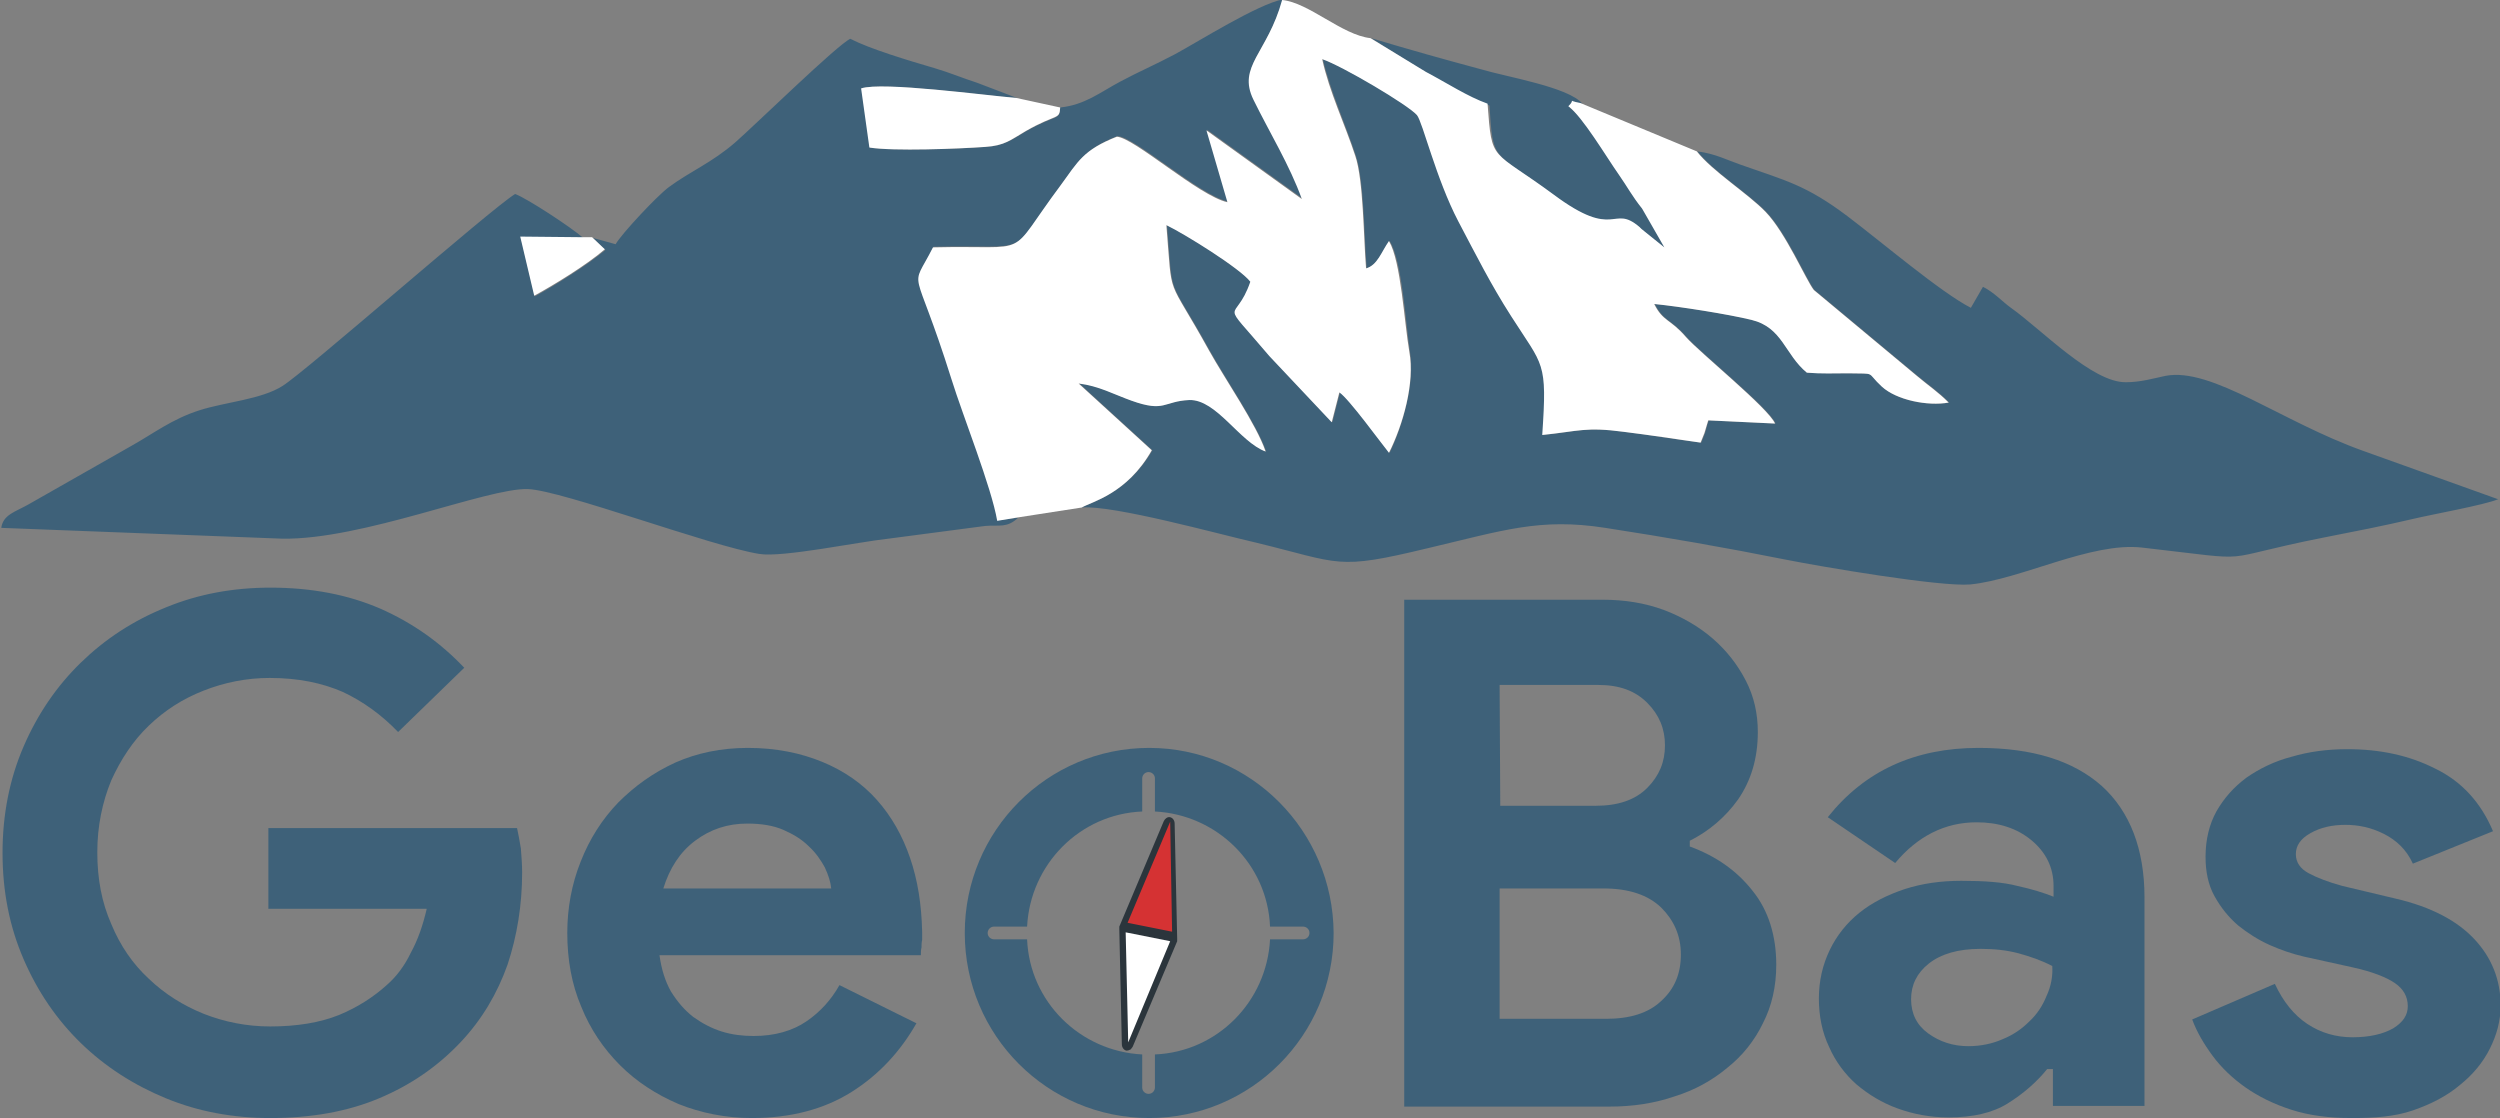 <?xml version="1.0" encoding="utf-8"?>
<!-- Generator: Adobe Illustrator 27.6.1, SVG Export Plug-In . SVG Version: 6.00 Build 0)  -->
<svg version="1.1" id="Livello_1" xmlns:xodm="http://www.corel.com/coreldraw/odm/2003"
	 xmlns="http://www.w3.org/2000/svg" xmlns:xlink="http://www.w3.org/1999/xlink" x="0px" y="0px" viewBox="0 0 393.1 175.8"
	 style="enable-background:new 0 0 393.1 175.8;" xml:space="preserve">
<rect x="0" y="0" width="393.1" height="175.8" fill="#808080" stroke="none"/>
<style type="text/css">
	.st0{fill-rule:evenodd;clip-rule:evenodd;fill:#3E6179;}
	.st1{fill:#3E6179;}
	.st2{fill:#2B353C;}
	.st3{fill:#FFFFFF;}
	.st4{fill:#D53233;}
	.st5{fill-rule:evenodd;clip-rule:evenodd;fill:#FFFFFF;}
</style>
<path class="st0" d="M166.7,16.9c-0.1,2.1-0.5,1-5.3,3.7c-2.4,1.4-3.4,2.3-6.4,2.5c-4.1,0.3-14.4,0.7-18.2,0.1l-1.3-9.3
	c3.3-1.1,19.6,1.2,24.4,1.5l-6.3-2.4c-2.2-0.7-4.3-1.6-6.7-2.3c-4.1-1.2-10.1-3-13.2-4.6c-2,0.9-14.8,13.4-18.1,16.3
	c-3.7,3.2-7,4.5-10.4,7c-1.8,1.3-7.5,7.4-8.4,9l-3.6-1l2,1.9c-3,2.5-8,5.6-11.1,7.3l-2.2-9.3l9.8,0.1c-1.8-1.6-8.8-6.2-10.7-6.9
	c-3.9,2.4-33,28-36.6,30.2c-3.3,2.1-8.9,2.5-13,3.8c-4.4,1.4-7.3,3.7-10.9,5.7l-16,9.1c-2.1,1.2-4,1.6-4.3,3.7l44.2,1.7
	c12.6,0.2,32.2-8,38.6-7.8c5.4,0.2,28.8,9,36.4,10.2c3.6,0.6,15.6-1.9,20.3-2.4l15.2-2c2.2-0.2,3.4,0.4,5.2-1.3l-3.2,0.4
	c-0.8-5.3-5.3-16.5-7.2-22.3c-6-19-6.6-13.3-2.9-20.7c16.2-0.4,11.3,2.1,20.1-9.8c2.7-3.6,3.5-5.5,8.8-7.6
	c2.7,0.1,12.9,9.3,17.4,10.3l-3.3-11.3l15,10.8c-1.9-5.3-5.1-10.5-7.6-15.6c-2.6-5.3,2.2-7.4,4.5-15.7c-4,0.8-13.2,6.6-16.9,8.6
	c-3.2,1.7-5.6,2.7-8.6,4.3C173,14.5,170.6,16.5,166.7,16.9L166.7,16.9L166.7,16.9z M170.1,79.8c5-0.4,21.6,4.2,27.3,5.5
	c13.6,3.3,12.6,4.4,27.1,0.9c11.9-2.8,17.6-4.8,27.9-3.2c9.7,1.5,18.9,3.1,28.4,5c5.5,1.1,24.3,4.3,29,3.9c8-0.8,19-6.7,27-5.8
	c19.3,2.2,10.5,2,28.7-1.6c5.1-1,9.2-1.8,13.9-2.9c2.9-0.7,11.3-2.2,13.4-3.1l-21.2-7.6c-12.9-4.6-23.8-13.2-31.1-11.8
	c-1.9,0.4-3.9,1-6.2,1c-5.3,0.1-13.3-8.3-18.1-11.7c-1.4-1-2.6-2.4-4.4-3.3l-1.9,3.3C305.2,46,295.8,38,290.5,34
	c-6.5-4.9-9.7-5.6-16.8-8.1c-2.3-0.8-3.9-1.7-6.8-2.1c2.4,3.1,8,6.6,10.8,9.5c3.2,3.3,6.4,10.8,7.6,12.3l16.2,13.5
	c1.8,1.5,3.2,2.4,5,4.2c-3.3,0.6-8.2-0.3-10.5-2.5c-2.6-2.4-0.7-2-5.3-2.1c-2.2,0-4.2,0-6.5-0.1c-3.5-2.9-3.8-7.1-8.7-8.3
	c-3.7-0.9-11.3-2.1-15.3-2.5c1.4,2.8,2.5,2.3,5,5.2c2.1,2.4,13,11.2,14,13.6l-10.5-0.5c-0.4,1-0.3,1.1-0.6,2l-0.6,1.5
	c-4-0.5-8-1.2-12.1-1.7c-6-0.8-7.1-0.1-12.8,0.5c0.8-11.7,0.2-10.7-4.9-18.7c-3.2-5-5.4-9.4-8.3-14.9c-3.5-6.7-5.6-15.6-6.5-16.7
	c-1.3-1.6-11.7-7.7-14.9-8.8c1.2,5.1,3.6,10.3,5.2,15.2c1.3,3.9,1.3,13,1.7,17.7c1.8-0.6,2.4-2.7,3.6-4.3c2,3.2,2.5,12.8,3.2,17.4
	c0.8,4.9-1.1,11.6-3.2,15.9c-1.3-1.6-6.3-8.5-7.8-9.5l-1.2,4.7L199.7,56c-8.2-9.7-5.4-4.7-3-11.7c-1.6-2-10.3-7.5-13.2-8.9
	c1,12.2-0.1,7.4,6.7,19.7c2.5,4.5,7.4,11.6,8.9,15.9c-4.1-1.5-7.7-8.3-12-8.1c-4.1,0.1-3.9,2-9.1,0.1c-2.8-1-5.2-2.4-8.3-2.7
	l11.5,10.5C177.2,77.7,171.6,78.9,170.1,79.8L170.1,79.8L170.1,79.8z M248.8,16.3c-2.1-2.6-11.9-4.2-15.9-5.4
	c-5.6-1.5-11.3-3.1-17.3-4.9l8.9,5.6c3.4,1.8,6.6,3.9,9.7,5c0.6,9.3,0.5,6.9,10.4,14.3c9.8,7.3,9.2,1.4,13.5,5.1
	c0.1,0.1,0.2,0.2,0.3,0.3l3.6,2.9l-3.5-6.1c-1.6-2-2.3-3.4-3.7-5.4c-1.9-2.7-5.7-9.2-7.9-10.7C248.1,15.7,246.5,15.9,248.8,16.3
	L248.8,16.3L248.8,16.3z"/>
<path class="st0" d="M42.2,130.2h39.1c0.2,0.9,0.4,2,0.6,3.2c0.1,1.3,0.2,2.5,0.2,3.8c0,5.1-0.8,10-2.3,14.5
	c-1.6,4.5-4,8.6-7.4,12.2c-3.6,3.8-7.8,6.7-12.8,8.8s-10.7,3.1-17.1,3.1c-5.8,0-11.3-1-16.4-3.1s-9.6-5-13.4-8.7s-6.8-8.1-9-13.2
	c-2.2-5.1-3.3-10.6-3.3-16.7c0-6,1.1-11.6,3.3-16.7s5.2-9.5,9-13.2s8.2-6.6,13.4-8.7c5.1-2.1,10.6-3.1,16.4-3.1
	c6.5,0,12.2,1.1,17.3,3.3C65,98,69.3,101.1,73,105l-10.4,10.1c-2.6-2.7-5.5-4.8-8.7-6.3c-3.2-1.4-7-2.2-11.5-2.2
	c-3.6,0-7.1,0.7-10.4,2s-6.1,3.1-8.6,5.5s-4.4,5.3-5.9,8.6c-1.4,3.4-2.2,7.2-2.2,11.3c0,4.2,0.7,7.9,2.2,11.3
	c1.4,3.4,3.4,6.3,5.9,8.6c2.5,2.4,5.4,4.2,8.6,5.5c3.3,1.3,6.8,2,10.5,2c4.2,0,7.8-0.6,10.8-1.8c2.9-1.2,5.4-2.8,7.5-4.7
	c1.5-1.3,2.8-3,3.8-5.1c1.1-2,1.9-4.3,2.5-6.9H42.2V130.2L42.2,130.2L42.2,130.2z"/>
<g>
	<path class="st1" d="M143.1,134.9c-1.2-3.5-2.9-6.5-5.2-9.1s-5.2-4.6-8.6-6c-3.4-1.4-7.3-2.2-11.7-2.2c-4.2,0-8,0.8-11.4,2.3
		c-3.5,1.6-6.4,3.7-9,6.3c-2.5,2.6-4.5,5.7-5.9,9.3c-1.4,3.5-2.1,7.3-2.1,11.2c0,4.2,0.7,8.1,2.2,11.6c1.4,3.5,3.5,6.6,6.1,9.2
		c2.6,2.6,5.7,4.6,9.2,6.1c3.5,1.4,7.4,2.2,11.5,2.2c6.2,0,11.4-1.4,15.7-4.1c4.3-2.7,7.7-6.4,10.2-10.8l0,0l-12.1-6
		c-1.3,2.3-3,4.2-5.2,5.7s-5,2.3-8.3,2.3c-1.7,0-3.4-0.2-5-0.7s-3.1-1.3-4.5-2.3c-1.4-1.1-2.5-2.4-3.5-4c-0.9-1.6-1.5-3.5-1.8-5.7
		h41.1c0-0.4,0-0.9,0.1-1.2c0-0.4,0-0.8,0.1-1.2c0-0.4,0-0.8,0-1.3C144.9,142.2,144.3,138.4,143.1,134.9z M130.7,139.7h-26.4
		c1-3.2,2.6-5.7,5-7.5s5.1-2.7,8.2-2.7c2.2,0,4.1,0.3,5.7,1s2.9,1.5,4,2.6c1.1,1,1.9,2.2,2.5,3.3
		C130.3,137.7,130.6,138.7,130.7,139.7L130.7,139.7L130.7,139.7z"/>
	<path class="st1" d="M144,160.9L144,160.9L144,160.9z"/>
</g>
<g>
	<path class="st1" d="M220.8,94.2L220.8,94.2L220.8,94.2z"/>
	<path class="st1" d="M275.6,140.1c-2.5-3.2-5.8-5.5-9.9-7v-0.9c3-1.5,5.6-3.7,7.6-6.5c2-2.9,3.1-6.4,3.1-10.6
		c0-2.9-0.6-5.6-1.9-8.1s-3-4.7-5.2-6.6s-4.8-3.4-7.7-4.5c-3-1.1-6.2-1.6-9.6-1.6h-31.2V174h32.3c3.6,0,7-0.5,10.2-1.6
		c3.2-1,5.9-2.5,8.3-4.5c2.4-1.9,4.3-4.3,5.6-7c1.4-2.7,2.1-5.8,2.1-9.2C279.3,147.2,278.1,143.2,275.6,140.1z M235.8,107.7h15.5
		c3.3,0,5.8,0.9,7.7,2.8s2.8,4.1,2.8,6.7s-0.9,4.8-2.8,6.7c-1.9,1.9-4.6,2.8-8.1,2.8l0,0h-15L235.8,107.7L235.8,107.7z M261.2,157.4
		c-2,1.9-4.9,2.8-8.7,2.8l0,0l0,0h-16.7v-20.5h16.3c4,0,7,1,9.1,3c2,2,3.1,4.4,3.1,7.4S263.3,155.5,261.2,157.4z"/>
</g>
<path class="st0" d="M330.5,123.6c-4.5-4-10.9-6-19.4-6c-10,0-17.9,3.6-23.7,10.9l10.6,7.2c3.5-4.2,7.8-6.4,12.8-6.4
	c3.4,0,6.3,0.9,8.6,2.8c2.3,1.9,3.5,4.3,3.5,7.2v1.7c-1.5-0.6-3.4-1.2-5.7-1.7c-2.3-0.6-5.2-0.8-8.8-0.8c-3.2,0-6.1,0.4-8.9,1.3
	c-2.7,0.9-5.1,2.1-7.1,3.7c-2,1.6-3.6,3.6-4.7,5.9c-1.1,2.3-1.7,4.8-1.7,7.6c0,2.7,0.5,5.3,1.6,7.6c1,2.3,2.5,4.3,4.3,5.9
	c1.9,1.6,4,2.9,6.5,3.8c2.5,0.9,5.1,1.4,8,1.4c3.8,0,6.9-0.7,9.3-2.2s4.5-3.3,6.2-5.4h0.9l0,0l0,0v5.8h14.4v-32.8
	C337.2,133.5,334.9,127.6,330.5,123.6z M321.8,156.6c-0.6,1.5-1.5,2.9-2.7,4c-1.2,1.2-2.5,2.1-4.2,2.8c-1.6,0.7-3.4,1.1-5.4,1.1
	c-2.4,0-4.5-0.7-6.3-2s-2.7-3.1-2.7-5.4c0-2.2,0.9-4.1,2.8-5.6s4.6-2.3,8.1-2.3c2.2,0,4.1,0.2,6,0.7c1.8,0.5,3.6,1.1,5.3,2
	C322.8,153.5,322.5,155.1,321.8,156.6z"/>
<path class="st0" d="M369.8,175.8c-3.6,0-6.7-0.4-9.5-1.3c-2.8-0.9-5.2-2.1-7.2-3.5s-3.8-3.1-5.2-5c-1.4-1.9-2.5-3.8-3.2-5.7l13-5.6
	c1.3,2.8,3,4.9,5.1,6.3c2.1,1.4,4.5,2.1,7.1,2.1c2.7,0,4.8-0.5,6.4-1.4c1.6-1,2.3-2.1,2.3-3.5c0-1.5-0.7-2.7-2-3.6
	c-1.3-0.9-3.5-1.8-6.7-2.5l-7.7-1.7c-1.7-0.4-3.5-1-5.3-1.8s-3.5-1.9-5-3.1c-1.5-1.3-2.7-2.8-3.7-4.6s-1.4-3.9-1.4-6.2
	c0-2.7,0.6-5.1,1.7-7.1c1.2-2.1,2.7-3.8,4.7-5.3c2-1.4,4.4-2.6,7.1-3.3c2.7-0.8,5.6-1.2,8.8-1.2c5.2,0,9.8,1,13.9,3.1
	c4.1,2,7.1,5.3,9,9.8l-12.6,5.1c-1-2.2-2.6-3.7-4.6-4.7s-4-1.4-6-1.4c-2.1,0-3.9,0.4-5.5,1.3c-1.6,0.9-2.3,2-2.3,3.3s0.7,2.3,2,3
	s3.1,1.4,5.3,2l8.4,2c5.6,1.3,9.7,3.5,12.4,6.4c2.7,2.9,4.1,6.4,4.1,10.4c0,2.4-0.6,4.6-1.7,6.8s-2.7,4.1-4.7,5.7
	c-2,1.7-4.5,3-7.4,4S373.3,175.8,369.8,175.8L369.8,175.8L369.8,175.8z"/>
<path class="st0" d="M180.7,117.6c-16,0-29,13-29,29.1s13,29.1,29,29.1s29-13,29-29.1C209.6,130.7,196.7,117.6,180.7,117.6z
	 M204.9,147.7H200c-0.1,0-0.2,0-0.3,0c-0.5,9.8-8.3,17.7-18.1,18.1c0,0.1,0,0.2,0,0.3v4.9c0,0.5-0.4,1-1,1c-0.5,0-1-0.4-1-1v-4.9
	c0-0.1,0-0.2,0-0.3c-9.8-0.5-17.7-8.3-18.1-18.1c-0.1,0-0.2,0-0.3,0h-4.9c-0.5,0-1-0.4-1-1c0-0.5,0.4-1,1-1h4.9c0.1,0,0.2,0,0.3,0
	c0.5-9.8,8.3-17.7,18.1-18.1c0-0.1,0-0.2,0-0.3v-4.9c0-0.5,0.4-1,1-1c0.5,0,1,0.4,1,1v4.9c0,0.1,0,0.2,0,0.3l0,0
	c9.8,0.5,17.7,8.3,18.1,18.1c0.1,0,0.2,0,0.3,0h4.9c0.5,0,1,0.4,1,1S205.4,147.7,204.9,147.7z"/>
<g>
	<path class="st2" d="M177.8,165c0.1-0.1,0.2-0.3,0.3-0.4l7-16.6l0,0v-0.1v-0.1v-0.1v-0.1l0,0l-0.4-18.1c0-0.5-0.3-0.9-0.7-1
		s-0.8,0.2-1,0.6l-7,16.6l0,0v0.1v0.1v0.1v0.1l0,0l0.4,18.1c0,0.5,0.3,0.9,0.7,1C177.4,165.2,177.6,165.1,177.8,165L177.8,165
		L177.8,165L177.8,165z"/>
	<polygon class="st3" points="177,146.6 184,148 177.4,163.9 	"/>
	<polygon class="st4" points="184,129.2 184.3,146.5 177.3,145.1 	"/>
</g>
<path class="st5" d="M159.8,81.4l10.3-1.6c1.5-0.9,7.1-2.1,11-9l-11.5-10.5c3.2,0.4,5.5,1.7,8.3,2.7c5.3,1.9,5,0.1,9.1-0.1
	c4.3-0.1,7.9,6.6,12,8.1c-1.4-4.2-6.4-11.4-8.9-15.9c-6.8-12.3-5.7-7.5-6.7-19.7c2.9,1.4,11.6,6.8,13.2,8.9c-2.4,7-5.2,2,3,11.7
	l9.8,10.4l1.2-4.7c1.5,1,6.5,7.9,7.8,9.5c2.2-4.4,4.1-11,3.2-15.9c-0.8-4.6-1.3-14.2-3.2-17.4c-1.2,1.7-1.8,3.8-3.6,4.3
	c-0.4-4.7-0.4-13.9-1.7-17.7c-1.6-4.9-4.1-10.1-5.2-15.2c3.2,1.1,13.5,7.2,14.9,8.8c0.9,1.1,3,10,6.5,16.7c2.9,5.5,5.1,9.9,8.3,14.9
	c5.1,8,5.7,7,4.9,18.7c5.8-0.6,6.8-1.3,12.8-0.5c4,0.5,8,1.1,12.1,1.7l0.6-1.5c0.3-0.9,0.3-1.1,0.6-2l10.5,0.5
	c-1-2.4-11.9-11.2-14-13.6c-2.5-2.9-3.6-2.4-5-5.2c4,0.4,11.6,1.6,15.3,2.5c4.9,1.2,5.2,5.4,8.7,8.3c2.3,0.2,4.3,0.1,6.5,0.1
	c4.6,0.1,2.7-0.3,5.3,2.1c2.3,2.1,7.2,3.1,10.5,2.5c-1.7-1.7-3.1-2.6-5-4.2l-16.2-13.5c-1.2-1.5-4.4-9-7.6-12.3
	c-2.8-2.9-8.4-6.4-10.8-9.5l-18.3-7.6c-2.3-0.4-0.6-0.7-1.9,0.5c2.2,1.6,6,8,7.9,10.7c1.4,2,2.1,3.4,3.7,5.4l3.5,6.1l-3.6-2.9
	c-0.1-0.1-0.2-0.2-0.3-0.3c-4.3-3.7-3.7,2.2-13.5-5.1c-9.9-7.3-9.7-4.9-10.4-14.3c-3.1-1.1-6.3-3.2-9.7-5L215.5,6
	c-4.5-0.5-9.7-5.6-13.9-6c-2.3,8.4-7.1,10.4-4.5,15.7c2.5,5.1,5.7,10.3,7.6,15.6l-15-10.8l3.3,11.3c-4.5-1-14.7-10.2-17.4-10.3
	c-5.3,2.1-6.1,3.9-8.8,7.6c-8.9,11.9-4,9.4-20.1,9.8c-3.7,7.3-3.1,1.6,2.9,20.7c1.8,5.8,6.3,17,7.2,22.3L159.8,81.4L159.8,81.4
	L159.8,81.4z M166.7,16.9l-6.9-1.5c-4.8-0.4-21.1-2.6-24.4-1.5l1.3,9.3c3.8,0.6,14,0.2,18.2-0.1c3.1-0.2,4-1.1,6.4-2.5
	C166.2,17.8,166.6,18.9,166.7,16.9L166.7,16.9L166.7,16.9z M93.1,37.3h-1.5l-9.8-0.1l2.2,9.3c3.1-1.7,8.2-4.8,11.1-7.3L93.1,37.3
	L93.1,37.3z"/>
<path class="st0" d="M37.7,24.2"/>
</svg>
